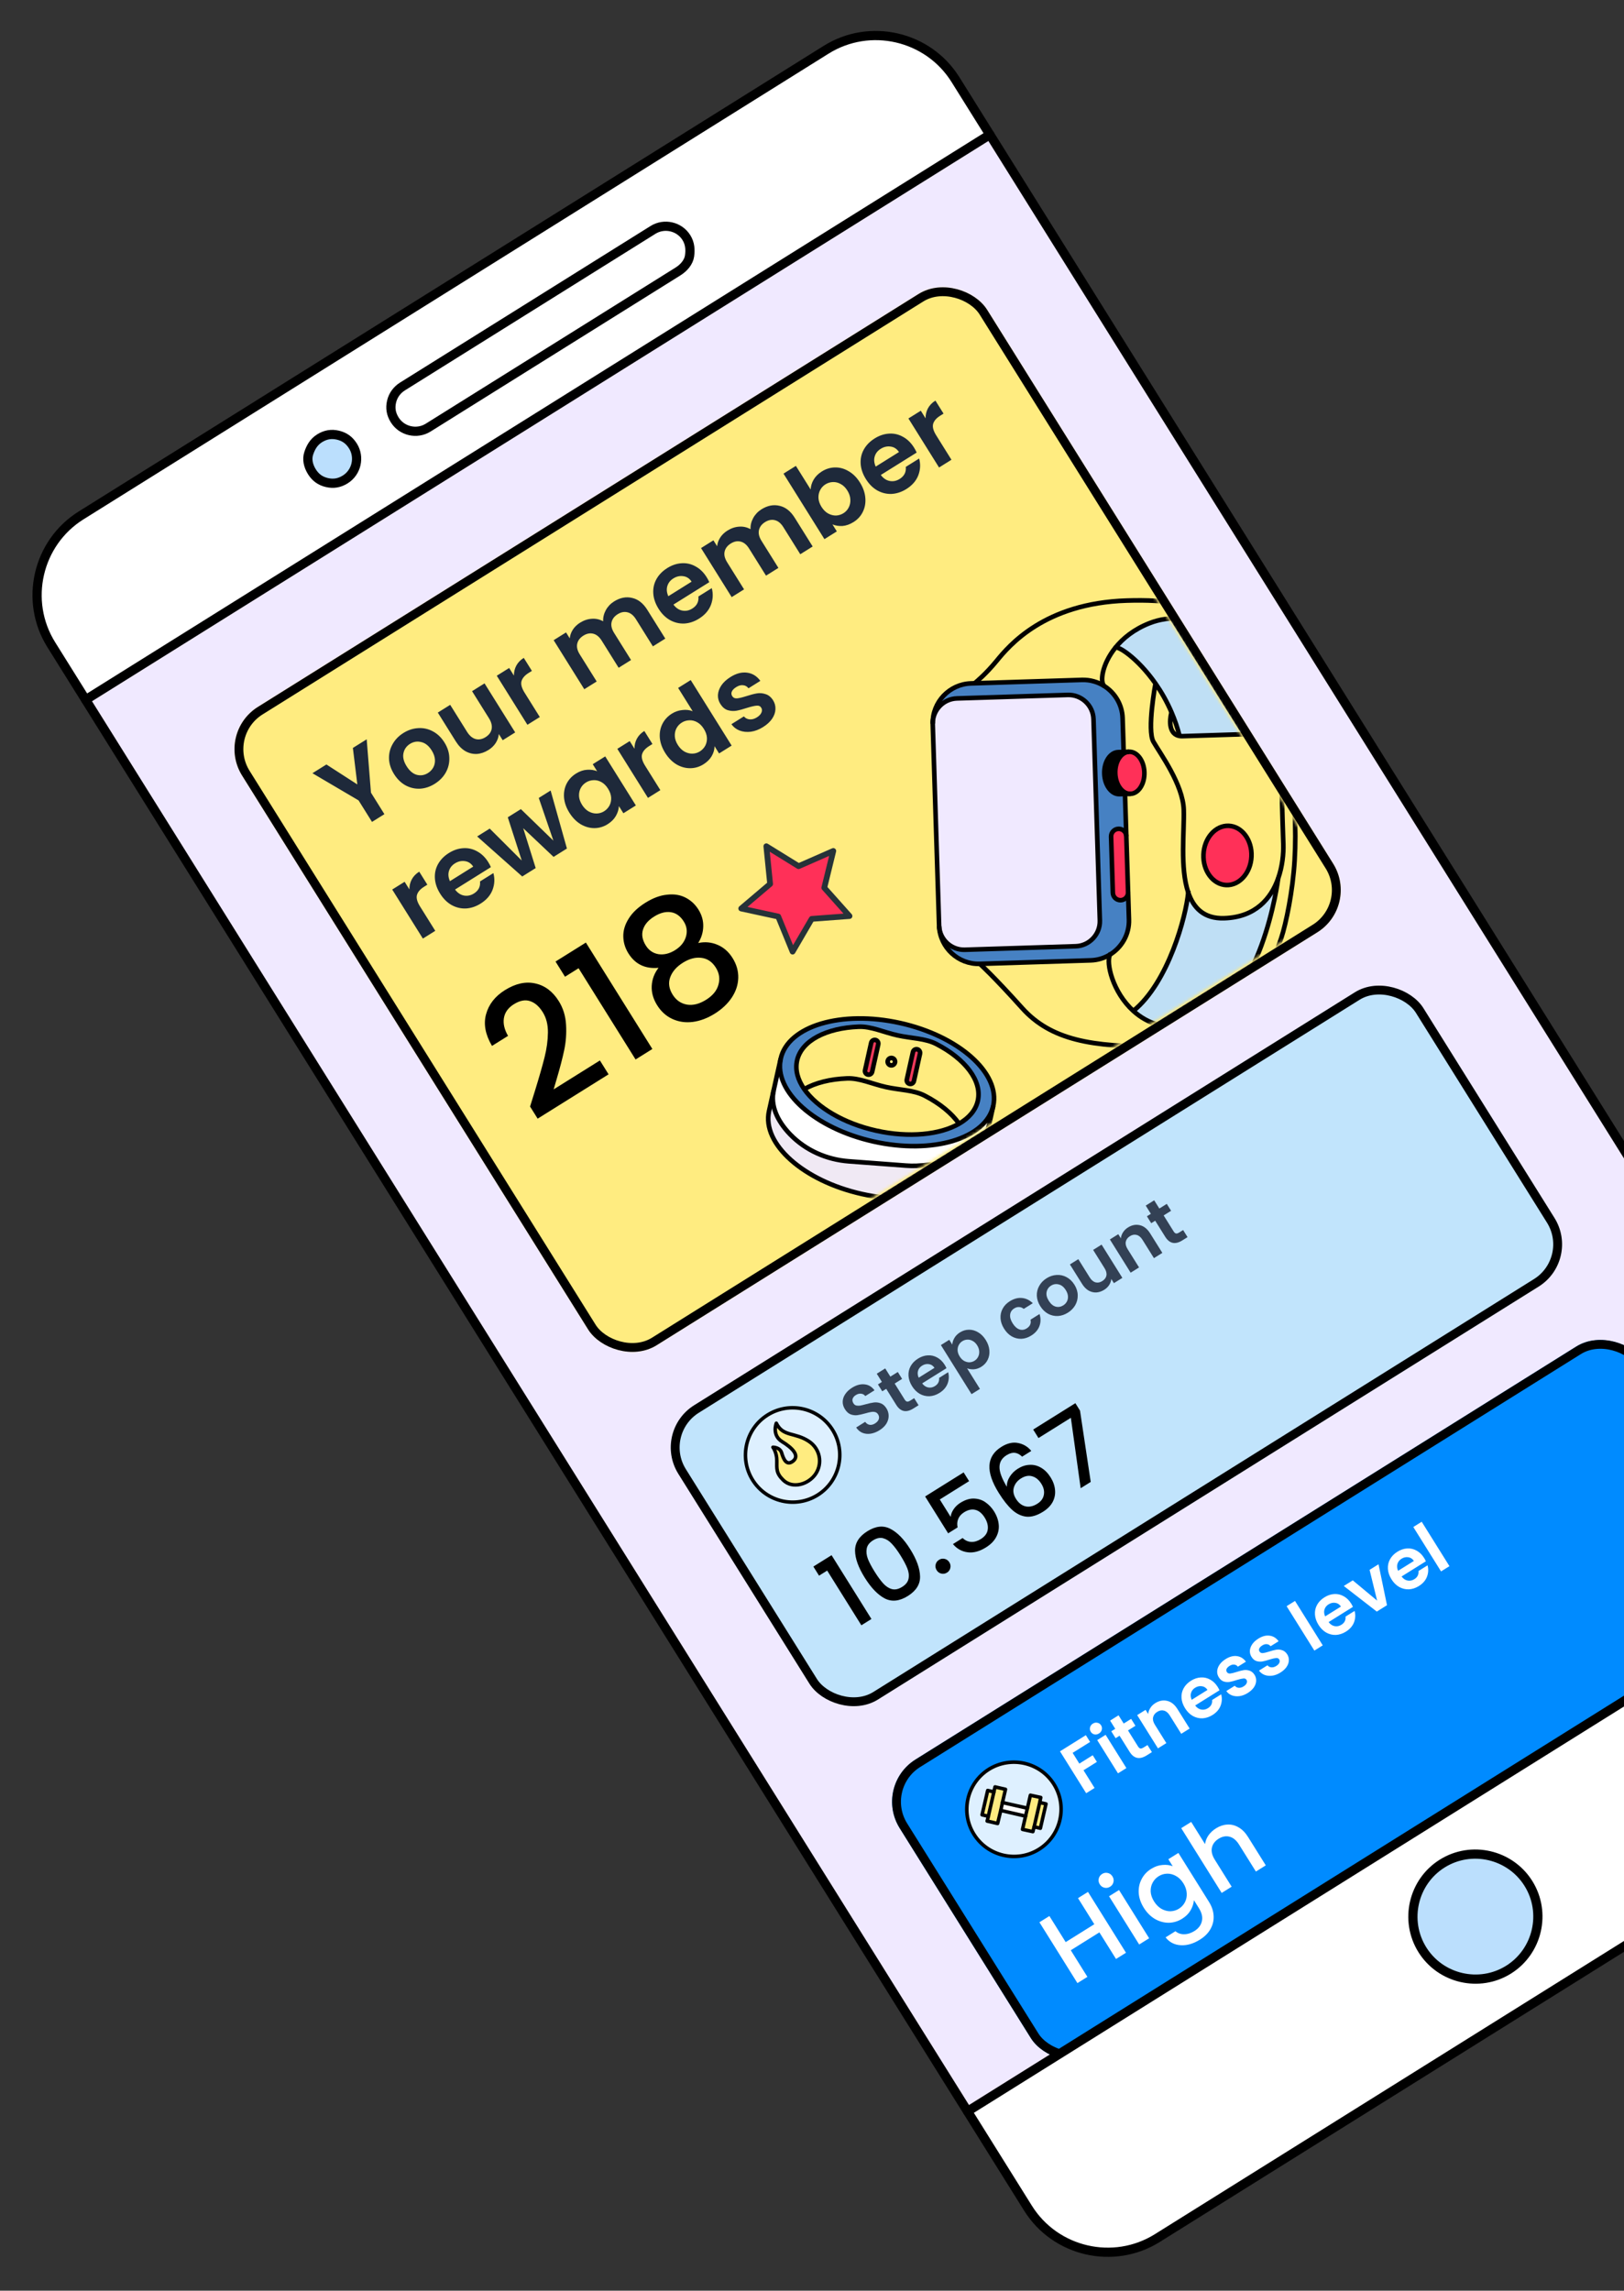 <svg width="529" height="746" viewBox="0 0 529 746" fill="none" xmlns="http://www.w3.org/2000/svg">
<rect x="0" y="0" width="529" height="746" fill="#333333" stroke="none"/>
<g clip-path="url(#clip0_601_2702)">
<rect width="347.304" height="541.819" transform="translate(27.925 227.932) rotate(-32)" fill="#F0E9FF"/>
<g clip-path="url(#clip1_601_2702)">
<rect x="70.26" y="238.809" width="286.189" height="245.121" rx="16.215" transform="rotate(-32 70.26 238.809)" fill="#FFEC80"/>
<path d="M119.445 240.768L120.838 258.139L125.216 265.146L121.179 267.668L116.801 260.662L101.77 251.812L106.326 248.966L116.398 255.461L114.947 243.579L119.445 240.768ZM141.604 255.266C140.066 256.227 138.472 256.756 136.822 256.852C135.159 256.928 133.582 256.564 132.09 255.759C130.617 254.942 129.37 253.717 128.349 252.083C127.328 250.449 126.783 248.785 126.713 247.091C126.663 245.385 127.052 243.805 127.881 242.352C128.698 240.879 129.876 239.662 131.414 238.701C132.951 237.74 134.561 237.216 136.243 237.127C137.913 237.019 139.494 237.367 140.986 238.173C142.497 238.966 143.763 240.179 144.784 241.813C145.805 243.447 146.331 245.123 146.362 246.841C146.413 248.547 146.02 250.142 145.183 251.627C144.354 253.08 143.161 254.293 141.604 255.266ZM139.406 251.749C140.137 251.292 140.711 250.693 141.129 249.95C141.554 249.177 141.737 248.314 141.677 247.363C141.617 246.411 141.269 245.426 140.632 244.407C139.683 242.889 138.553 241.978 137.241 241.675C135.936 241.341 134.707 241.534 133.554 242.255C132.401 242.976 131.688 243.996 131.417 245.315C131.152 246.603 131.494 248.006 132.443 249.524C133.392 251.043 134.5 251.981 135.766 252.339C137.039 252.666 138.253 252.469 139.406 251.749ZM157.834 222.553L167.816 238.526L163.751 241.067L162.489 239.049C162.403 240.065 162.063 241.039 161.469 241.971C160.883 242.872 160.099 243.629 159.119 244.242C157.87 245.022 156.602 245.454 155.317 245.535C154.019 245.597 152.774 245.293 151.579 244.623C150.393 243.921 149.355 242.859 148.466 241.437L142.61 232.066L146.647 229.543L152.142 238.338C152.935 239.606 153.865 240.388 154.932 240.684C155.986 240.96 157.062 240.756 158.157 240.072C159.272 239.375 159.937 238.492 160.15 237.423C160.352 236.335 160.057 235.156 159.264 233.887L153.769 225.093L157.834 222.553ZM167.404 220.021C167.394 218.851 167.652 217.767 168.179 216.77C168.724 215.761 169.535 214.921 170.612 214.248L173.26 218.486L172.193 219.153C170.925 219.946 170.15 220.844 169.869 221.849C169.607 222.841 169.938 224.077 170.863 225.557L175.836 233.515L171.799 236.038L161.817 220.064L165.854 217.541L167.404 220.021ZM200.039 195.86C201.999 194.635 203.954 194.255 205.902 194.722C207.858 195.157 209.509 196.451 210.854 198.604L216.71 207.974L212.673 210.497L207.16 201.674C206.379 200.424 205.467 199.671 204.424 199.414C203.37 199.137 202.294 199.342 201.199 200.026C200.103 200.711 199.439 201.594 199.205 202.675C198.98 203.725 199.257 204.875 200.038 206.124L205.551 214.947L201.514 217.47L196.001 208.646C195.22 207.397 194.308 206.644 193.266 206.386C192.211 206.11 191.136 206.314 190.04 206.999C188.925 207.696 188.251 208.584 188.018 209.666C187.792 210.716 188.069 211.865 188.85 213.115L194.363 221.938L190.327 224.46L180.345 208.486L184.382 205.964L185.589 207.896C185.688 206.899 186.021 205.956 186.588 205.067C187.174 204.166 187.957 203.409 188.938 202.796C190.187 202.016 191.47 201.588 192.787 201.514C194.092 201.42 195.319 201.695 196.47 202.339C196.413 201.093 196.7 199.884 197.332 198.714C197.983 197.532 198.885 196.581 200.039 195.86ZM230.182 187.969C230.543 188.546 230.829 189.089 231.04 189.598L219.362 196.895C220.179 197.988 221.147 198.64 222.267 198.849C223.387 199.058 224.466 198.838 225.504 198.189C227.003 197.253 227.667 195.942 227.497 194.258L231.851 191.537C232.35 193.363 232.259 195.184 231.576 197.001C230.882 198.798 229.583 200.291 227.68 201.48C226.142 202.441 224.548 202.97 222.897 203.065C221.254 203.13 219.696 202.754 218.223 201.937C216.77 201.108 215.532 199.876 214.511 198.243C213.478 196.589 212.908 194.928 212.8 193.258C212.692 191.588 213.033 190.038 213.824 188.609C214.615 187.179 215.798 185.972 217.374 184.987C218.893 184.038 220.452 183.518 222.052 183.427C223.672 183.324 225.187 183.674 226.597 184.476C228.014 185.248 229.21 186.412 230.182 187.969ZM225.281 189.428C224.613 188.402 223.722 187.81 222.607 187.651C221.48 187.473 220.388 187.715 219.331 188.375C218.331 189 217.678 189.836 217.37 190.883C217.07 191.9 217.179 192.994 217.698 194.167L225.281 189.428ZM248.048 165.86C250.008 164.635 251.963 164.256 253.912 164.722C255.867 165.157 257.518 166.451 258.863 168.604L264.719 177.975L260.682 180.497L255.169 171.674C254.388 170.425 253.476 169.672 252.433 169.414C251.379 169.138 250.304 169.342 249.208 170.027C248.112 170.711 247.448 171.594 247.215 172.675C246.989 173.725 247.266 174.875 248.047 176.125L253.56 184.948L249.523 187.47L244.01 178.647C243.229 177.398 242.318 176.644 241.275 176.387C240.22 176.111 239.145 176.315 238.049 176.999C236.934 177.696 236.26 178.585 236.027 179.666C235.801 180.716 236.079 181.866 236.859 183.115L242.373 191.938L238.336 194.461L228.354 178.487L232.391 175.965L233.598 177.896C233.697 176.899 234.03 175.956 234.597 175.067C235.183 174.166 235.966 173.41 236.947 172.797C238.196 172.016 239.479 171.589 240.796 171.514C242.101 171.421 243.328 171.696 244.479 172.34C244.422 171.093 244.709 169.885 245.341 168.715C245.992 167.532 246.894 166.581 248.048 165.86ZM264.064 159.421C264.102 158.327 264.423 157.258 265.026 156.213C265.649 155.156 266.546 154.261 267.719 153.528C269.084 152.676 270.524 152.243 272.04 152.231C273.575 152.208 275.051 152.622 276.466 153.475C277.888 154.297 279.11 155.525 280.131 157.159C281.152 158.793 281.732 160.448 281.871 162.125C282.017 163.771 281.749 165.288 281.067 166.677C280.404 168.054 279.389 169.169 278.025 170.021C276.833 170.766 275.641 171.19 274.449 171.293C273.265 171.365 272.169 171.194 271.163 170.781L272.586 173.059L268.549 175.581L255.217 154.244L259.253 151.722L264.064 159.421ZM276.007 159.735C275.407 158.774 274.689 158.074 273.852 157.634C273.024 157.163 272.168 156.949 271.286 156.992C270.424 157.023 269.618 157.273 268.868 157.742C268.138 158.198 267.566 158.823 267.152 159.616C266.746 160.377 266.564 161.24 266.604 162.203C266.664 163.155 266.995 164.111 267.595 165.072C268.196 166.033 268.911 166.749 269.739 167.22C270.587 167.679 271.449 167.903 272.323 167.891C273.205 167.848 274.011 167.598 274.742 167.141C275.491 166.673 276.063 166.048 276.457 165.268C276.871 164.475 277.047 163.603 276.987 162.651C276.947 161.688 276.62 160.716 276.007 159.735ZM297.733 145.759C298.094 146.335 298.379 146.878 298.591 147.388L286.913 154.685C287.73 155.778 288.698 156.429 289.818 156.638C290.937 156.848 292.016 156.628 293.054 155.979C294.554 155.042 295.218 153.732 295.048 152.047L299.401 149.327C299.901 151.153 299.81 152.974 299.127 154.79C298.433 156.588 297.134 158.081 295.231 159.27C293.693 160.231 292.099 160.759 290.448 160.855C288.805 160.92 287.247 160.544 285.774 159.727C284.32 158.898 283.083 157.666 282.062 156.032C281.029 154.379 280.459 152.718 280.351 151.048C280.243 149.378 280.584 147.828 281.375 146.399C282.165 144.969 283.349 143.762 284.925 142.777C286.443 141.828 288.003 141.308 289.603 141.217C291.222 141.114 292.737 141.463 294.148 142.266C295.565 143.037 296.76 144.202 297.733 145.759ZM292.832 147.218C292.164 146.192 291.272 145.599 290.158 145.441C289.031 145.263 287.939 145.504 286.882 146.165C285.882 146.789 285.228 147.626 284.921 148.673C284.62 149.689 284.729 150.784 285.248 151.956L292.832 147.218ZM301.491 136.234C301.482 135.064 301.74 133.98 302.266 132.983C302.812 131.974 303.623 131.133 304.699 130.461L307.348 134.699L306.281 135.366C305.012 136.159 304.237 137.057 303.956 138.061C303.694 139.054 304.026 140.29 304.951 141.77L309.923 149.728L305.887 152.25L295.905 136.277L299.942 133.754L301.491 136.234ZM133.35 289.647C133.34 288.477 133.598 287.393 134.125 286.396C134.67 285.387 135.481 284.546 136.558 283.873L139.206 288.112L138.139 288.779C136.871 289.571 136.096 290.47 135.815 291.474C135.553 292.467 135.884 293.703 136.809 295.183L141.782 303.141L137.745 305.663L127.763 289.69L131.8 287.167L133.35 289.647ZM159.045 280.767C159.405 281.344 159.691 281.887 159.902 282.396L148.225 289.693C149.041 290.787 150.01 291.438 151.129 291.647C152.249 291.856 153.328 291.636 154.366 290.988C155.865 290.051 156.529 288.74 156.359 287.056L160.713 284.335C161.212 286.161 161.121 287.983 160.438 289.799C159.744 291.596 158.445 293.089 156.542 294.278C155.004 295.239 153.41 295.768 151.76 295.864C150.116 295.928 148.558 295.552 147.085 294.735C145.632 293.906 144.394 292.675 143.373 291.041C142.34 289.388 141.77 287.726 141.662 286.056C141.554 284.386 141.895 282.837 142.686 281.407C143.477 279.978 144.66 278.77 146.236 277.786C147.755 276.837 149.314 276.317 150.914 276.225C152.534 276.122 154.049 276.472 155.459 277.275C156.876 278.046 158.072 279.21 159.045 280.767ZM154.143 282.226C153.475 281.2 152.584 280.608 151.469 280.449C150.342 280.271 149.25 280.513 148.193 281.173C147.193 281.798 146.54 282.634 146.232 283.682C145.932 284.698 146.041 285.792 146.56 286.965L154.143 282.226ZM179.361 257.448L184.671 276.341L180.317 279.061L170.432 269.722L174.493 282.701L170.11 285.439L155.429 272.402L159.523 269.844L169.952 280.246L165.405 266.168L169.673 263.502L180.257 273.767L175.497 259.862L179.361 257.448ZM185.462 264.661C184.453 263.046 183.875 261.416 183.729 259.77C183.601 258.112 183.875 256.605 184.551 255.247C185.245 253.878 186.275 252.767 187.64 251.914C188.831 251.169 190.02 250.761 191.204 250.689C192.408 250.605 193.507 250.76 194.502 251.154L193.078 248.876L197.144 246.336L207.125 262.31L203.06 264.85L201.6 262.515C201.55 263.588 201.219 264.664 200.609 265.74C200.006 266.785 199.108 267.68 197.917 268.425C196.571 269.266 195.125 269.688 193.577 269.693C192.049 269.686 190.568 269.261 189.134 268.42C187.707 267.548 186.483 266.295 185.462 264.661ZM198.069 256.863C197.456 255.883 196.742 255.167 195.925 254.715C195.096 254.244 194.241 254.03 193.359 254.073C192.465 254.097 191.643 254.343 190.894 254.812C190.144 255.28 189.566 255.895 189.16 256.657C188.754 257.418 188.571 258.281 188.612 259.244C188.66 260.177 188.984 261.123 189.585 262.085C190.185 263.046 190.906 263.771 191.747 264.262C192.595 264.721 193.456 264.944 194.331 264.932C195.225 264.908 196.037 264.668 196.767 264.212C197.517 263.743 198.105 263.122 198.53 262.348C198.943 261.556 199.126 260.693 199.078 259.761C199.018 258.809 198.682 257.843 198.069 256.863ZM206.673 243.829C206.663 242.659 206.921 241.576 207.448 240.579C207.993 239.57 208.804 238.729 209.881 238.056L212.529 242.295L211.462 242.961C210.194 243.754 209.419 244.653 209.138 245.657C208.876 246.649 209.207 247.885 210.132 249.366L215.105 257.324L211.068 259.846L201.086 243.872L205.123 241.35L206.673 243.829ZM216.66 245.166C215.652 243.551 215.074 241.921 214.927 240.275C214.8 238.617 215.084 237.103 215.778 235.734C216.473 234.365 217.503 233.253 218.867 232.401C219.905 231.752 221.039 231.364 222.27 231.237C223.488 231.09 224.61 231.218 225.636 231.619L220.897 224.036L224.992 221.477L238.324 242.814L234.23 245.373L232.753 243.008C232.745 244.109 232.44 245.182 231.837 246.227C231.234 247.272 230.336 248.167 229.144 248.911C227.799 249.752 226.352 250.175 224.805 250.18C223.258 250.184 221.767 249.766 220.333 248.925C218.905 248.053 217.681 246.8 216.66 245.166ZM229.268 237.368C228.655 236.388 227.941 235.671 227.124 235.22C226.295 234.749 225.44 234.535 224.558 234.578C223.664 234.602 222.842 234.848 222.093 235.317C221.343 235.785 220.765 236.4 220.359 237.162C219.953 237.923 219.77 238.786 219.811 239.749C219.859 240.681 220.183 241.628 220.784 242.589C221.384 243.55 222.105 244.276 222.946 244.766C223.794 245.225 224.655 245.449 225.53 245.437C226.424 245.413 227.236 245.173 227.966 244.716C228.716 244.248 229.303 243.627 229.729 242.853C230.142 242.06 230.325 241.198 230.277 240.266C230.217 239.314 229.881 238.348 229.268 237.368ZM248.542 236.791C247.235 237.607 245.918 238.109 244.592 238.297C243.253 238.465 242.024 238.337 240.905 237.914C239.804 237.479 238.919 236.79 238.249 235.845L242.314 233.305C242.776 233.872 243.392 234.195 244.163 234.275C244.954 234.342 245.743 234.129 246.531 233.637C247.3 233.156 247.8 232.63 248.03 232.059C248.28 231.475 248.255 230.943 247.955 230.462C247.631 229.943 247.121 229.727 246.427 229.813C245.74 229.868 244.723 230.102 243.378 230.516C242.006 230.972 240.839 231.287 239.878 231.46C238.936 231.62 237.989 231.558 237.035 231.272C236.1 230.974 235.296 230.287 234.624 229.21C234.071 228.326 233.817 227.362 233.86 226.32C233.923 225.265 234.293 224.232 234.97 223.22C235.667 222.197 236.66 221.283 237.948 220.478C239.851 219.289 241.669 218.82 243.404 219.073C245.127 219.306 246.55 220.194 247.675 221.737L243.811 224.151C243.357 223.553 242.775 223.221 242.067 223.156C241.365 223.06 240.62 223.258 239.832 223.751C239.102 224.207 238.619 224.696 238.383 225.217C238.167 225.727 238.209 226.222 238.509 226.702C238.845 227.24 239.373 227.485 240.091 227.437C240.798 227.37 241.808 227.126 243.122 226.706C244.456 226.274 245.593 225.977 246.535 225.816C247.477 225.655 248.421 225.734 249.368 226.051C250.322 226.337 251.139 227.002 251.819 228.048C252.395 228.97 252.652 229.959 252.59 231.014C252.546 232.057 252.176 233.09 251.479 234.113C250.79 235.105 249.81 235.998 248.542 236.791Z" fill="#1E293A"/>
<path d="M174.246 355.278C175.645 350.746 176.691 347.096 177.385 344.327C178.09 341.507 178.455 338.811 178.479 336.24C178.503 333.669 177.941 331.465 176.792 329.627C175.604 327.725 174.213 326.523 172.621 326.02C171.06 325.497 169.313 325.839 167.38 327.047C165.51 328.216 164.429 329.729 164.135 331.586C163.854 333.393 164.305 335.314 165.49 337.35L160.26 340.618C158.098 336.946 157.452 333.515 158.324 330.326C159.208 327.086 161.25 324.466 164.451 322.466C167.906 320.307 171.194 319.574 174.315 320.268C177.468 320.942 180.035 322.863 182.015 326.032C183.441 328.314 184.231 330.883 184.385 333.739C184.552 336.544 184.351 339.291 183.785 341.981C183.23 344.619 182.399 347.804 181.294 351.535L180.343 354.774L195.413 345.357L198.235 349.873L175.131 364.31L172.665 360.364L174.246 355.278ZM184.045 318.088L180.956 313.144L190.844 306.965L212.499 341.621L207.032 345.037L188.466 315.325L184.045 318.088ZM214.505 315.183C210.18 315.594 206.908 314.025 204.69 310.476C203.62 308.764 203.068 306.928 203.032 304.967C202.997 303.007 203.577 301.079 204.774 299.186C205.951 297.261 207.775 295.526 210.247 293.981C212.687 292.456 215.031 291.587 217.277 291.373C219.535 291.108 221.537 291.421 223.284 292.313C225.031 293.204 226.439 294.506 227.508 296.217C228.617 297.992 229.138 299.848 229.07 301.785C229.015 303.67 228.47 305.443 227.436 307.103C229.658 306.64 231.768 306.842 233.764 307.71C235.741 308.546 237.363 309.978 238.63 312.006C239.917 314.066 240.533 316.215 240.477 318.453C240.422 320.691 239.726 322.822 238.391 324.847C237.056 326.871 235.2 328.625 232.823 330.111C230.446 331.596 228.055 332.495 225.651 332.808C223.278 333.101 221.074 332.781 219.038 331.85C217.002 330.919 215.34 329.424 214.053 327.364C212.765 325.304 212.179 323.202 212.294 321.059C212.41 318.916 213.147 316.957 214.505 315.183ZM222.742 300.121C221.633 298.346 220.227 297.33 218.524 297.072C216.821 296.814 215.002 297.289 213.069 298.498C211.167 299.686 209.959 301.102 209.444 302.746C208.929 304.39 209.236 306.115 210.365 307.921C211.355 309.506 212.737 310.449 214.512 310.75C216.298 311 218.095 310.56 219.901 309.431C221.708 308.303 222.88 306.865 223.419 305.118C223.958 303.371 223.733 301.705 222.742 300.121ZM222.456 313.52C220.364 314.827 218.98 316.419 218.302 318.297C217.636 320.123 217.908 322.002 219.116 323.936C220.244 325.742 221.799 326.82 223.78 327.169C225.741 327.486 227.814 326.961 230.001 325.595C232.156 324.248 233.495 322.618 234.018 320.705C234.573 318.772 234.296 316.918 233.187 315.143C231.999 313.241 230.428 312.174 228.475 311.94C226.554 311.686 224.548 312.213 222.456 313.52Z" fill="black"/>
<path d="M249.625 275.597L260.125 282.089L271.435 277.128L268.5 289.117L276.717 298.33L264.403 299.247L258.181 309.912L253.503 298.489L241.441 295.871L250.857 287.88L249.625 275.597Z" fill="#FF3058" stroke="#263238" stroke-width="1.869" stroke-linecap="round" stroke-linejoin="round"/>
</g>
<rect x="72.245" y="239.267" width="283.307" height="242.24" rx="14.774" transform="rotate(-32 72.245 239.267)" stroke="black" stroke-width="2.881"/>
<g clip-path="url(#clip2_601_2702)">
<rect x="212.368" y="466.229" width="286.189" height="113.001" rx="16.215" transform="rotate(-32 212.368 466.229)" fill="#C1E4FC"/>
<path d="M250.043 460.807C257.221 456.321 266.733 458.519 271.22 465.701C275.707 472.882 273.513 482.395 266.335 486.88C259.157 491.365 249.645 489.167 245.158 481.986C240.726 474.77 242.865 465.292 250.043 460.807ZM265.672 479.921C267.998 476.394 267.031 471.775 263.559 469.413C258.899 466.256 255.055 467.967 252.838 463.438C252.838 463.438 251.279 467.331 254.758 469.458C258.237 471.586 260.46 474.037 258.313 475.763C256.112 477.522 255.138 474.981 254.579 473.103C254.02 471.226 251.742 471.266 251.742 471.266C251.742 471.266 253.012 472.93 253.005 475.623C252.999 478.315 252.723 479.717 255.201 482.085C258.225 484.958 263.401 483.413 265.672 479.921Z" fill="#DEF0FF"/>
<path d="M253.005 475.623C253.012 472.931 251.742 471.266 251.742 471.266C251.742 471.266 253.985 471.17 254.579 473.104C255.173 475.037 256.201 477.543 258.313 475.763C260.515 474.003 258.237 471.586 254.758 469.459C251.279 467.331 252.838 463.438 252.838 463.438C255.055 467.967 258.844 466.291 263.558 469.413C267.031 471.775 268.032 476.449 265.672 479.921C263.346 483.448 258.169 484.993 255.166 482.03C252.723 479.717 253.054 478.281 253.005 475.623Z" fill="#FFEC80"/>
<path d="M271.22 465.701C275.707 472.882 273.513 482.395 266.335 486.88C259.157 491.365 249.645 489.167 245.158 481.986C240.671 474.805 242.865 465.292 250.043 460.807C257.276 456.287 266.733 458.519 271.22 465.701Z" stroke="black" stroke-width="1.144" stroke-linecap="round" stroke-linejoin="round"/>
<path d="M255.202 482.086C258.225 484.959 263.402 483.414 265.707 479.977C268.033 476.449 267.066 471.831 263.594 469.468C258.934 466.312 255.09 468.023 252.874 463.494C252.874 463.494 251.314 467.387 254.793 469.514C258.272 471.642 260.495 474.093 258.348 475.818C256.147 477.578 255.173 475.037 254.614 473.159C254.055 471.281 251.777 471.322 251.777 471.322C251.777 471.322 253.047 472.986 253.04 475.679C253.055 478.281 252.723 479.717 255.202 482.086Z" stroke="black" stroke-width="1.144" stroke-linecap="round" stroke-linejoin="round"/>
<path d="M286.491 465.782C285.539 466.376 284.578 466.751 283.605 466.906C282.646 467.052 281.753 466.957 280.927 466.622C280.102 466.286 279.422 465.706 278.888 464.88L281.82 463.048C282.209 463.584 282.681 463.904 283.236 464.01C283.805 464.108 284.402 463.962 285.027 463.571C285.666 463.172 286.074 462.708 286.252 462.181C286.421 461.64 286.351 461.122 286.042 460.627C285.789 460.223 285.458 459.968 285.047 459.862C284.637 459.756 284.198 459.75 283.73 459.842C283.268 459.914 282.654 460.062 281.888 460.287C280.839 460.58 279.957 460.778 279.242 460.88C278.532 460.962 277.816 460.874 277.095 460.619C276.378 460.342 275.751 459.773 275.214 458.913C274.709 458.105 274.471 457.275 274.5 456.424C274.53 455.572 274.812 454.761 275.346 453.993C275.872 453.211 276.604 452.527 277.543 451.941C278.95 451.061 280.306 450.694 281.611 450.839C282.92 450.963 284.003 451.609 284.86 452.777L281.85 454.658C281.53 454.205 281.088 453.947 280.523 453.883C279.963 453.798 279.376 453.947 278.764 454.33C278.23 454.664 277.885 455.07 277.73 455.547C277.589 456.016 277.681 456.511 278.006 457.032C278.234 457.397 278.543 457.63 278.932 457.731C279.326 457.811 279.748 457.819 280.198 457.756C280.652 457.671 281.266 457.523 282.04 457.311C283.089 457.018 283.975 456.827 284.698 456.737C285.421 456.648 286.148 456.737 286.877 457.006C287.607 457.275 288.237 457.833 288.766 458.68C289.222 459.41 289.456 460.205 289.469 461.067C289.482 461.929 289.242 462.776 288.748 463.61C288.247 464.431 287.494 465.155 286.491 465.782ZM291.43 450.574L294.703 455.812C294.931 456.177 295.183 456.392 295.458 456.455C295.738 456.497 296.087 456.388 296.504 456.128L297.774 455.334L299.215 457.64L297.495 458.715C295.189 460.156 293.335 459.756 291.935 457.515L288.674 452.296L287.384 453.102L285.979 450.854L287.269 450.048L285.596 447.371L288.352 445.648L290.025 448.326L292.449 446.812L293.853 449.06L291.43 450.574ZM307.72 444.471C307.964 444.862 308.158 445.23 308.302 445.576L300.385 450.522C300.939 451.264 301.595 451.705 302.354 451.847C303.113 451.989 303.845 451.84 304.548 451.4C305.565 450.765 306.015 449.876 305.9 448.735L308.851 446.89C309.19 448.128 309.128 449.363 308.665 450.594C308.194 451.812 307.314 452.825 306.024 453.631C304.981 454.282 303.901 454.64 302.782 454.705C301.668 454.749 300.611 454.494 299.613 453.94C298.628 453.378 297.789 452.543 297.097 451.436C296.396 450.315 296.01 449.189 295.936 448.057C295.863 446.925 296.095 445.874 296.631 444.905C297.167 443.936 297.969 443.118 299.037 442.45C300.067 441.807 301.124 441.454 302.209 441.392C303.307 441.323 304.333 441.56 305.289 442.104C306.25 442.627 307.061 443.416 307.72 444.471ZM304.397 445.461C303.945 444.765 303.34 444.363 302.585 444.256C301.821 444.135 301.081 444.299 300.364 444.747C299.686 445.17 299.243 445.737 299.035 446.447C298.831 447.136 298.905 447.878 299.257 448.673L304.397 445.461ZM310.195 437.897C310.237 437.182 310.463 436.47 310.871 435.762C311.285 435.032 311.89 434.419 312.684 433.922C313.61 433.344 314.586 433.051 315.614 433.043C316.655 433.027 317.655 433.308 318.614 433.886C319.578 434.443 320.406 435.276 321.098 436.383C321.791 437.491 322.184 438.613 322.278 439.75C322.377 440.866 322.196 441.895 321.733 442.836C321.283 443.769 320.596 444.525 319.671 445.103C318.876 445.6 318.071 445.877 317.254 445.933C316.452 445.982 315.706 445.877 315.019 445.618L319.208 452.323L316.472 454.032L306.481 438.043L309.217 436.334L310.195 437.897ZM318.303 438.13C317.896 437.479 317.409 437.004 316.842 436.706C316.281 436.386 315.701 436.241 315.103 436.271C314.518 436.292 313.972 436.461 313.464 436.779C312.968 437.088 312.581 437.511 312.301 438.049C312.025 438.565 311.901 439.15 311.929 439.803C311.97 440.448 312.194 441.096 312.601 441.748C313.008 442.399 313.492 442.885 314.054 443.204C314.629 443.515 315.213 443.667 315.806 443.659C316.404 443.629 316.95 443.46 317.445 443.151C317.954 442.833 318.341 442.41 318.608 441.88C318.889 441.343 319.008 440.752 318.968 440.107C318.94 439.454 318.719 438.795 318.303 438.13ZM327.065 432.709C326.365 431.589 325.982 430.469 325.917 429.35C325.844 428.218 326.069 427.171 326.592 426.21C327.107 425.237 327.885 424.424 328.928 423.772C330.27 422.934 331.589 422.58 332.886 422.712C334.187 422.823 335.366 423.391 336.423 424.416L333.472 426.26C333.022 425.889 332.527 425.691 331.987 425.666C331.451 425.621 330.909 425.769 330.362 426.111C329.58 426.599 329.14 427.273 329.042 428.131C328.936 428.976 329.209 429.92 329.86 430.963C330.504 431.992 331.233 432.651 332.047 432.939C332.853 433.215 333.647 433.108 334.429 432.62C335.537 431.928 335.95 430.98 335.67 429.778L338.622 427.934C339.055 429.294 339.044 430.596 338.59 431.841C338.135 433.085 337.243 434.122 335.914 434.953C334.872 435.604 333.804 435.955 332.711 436.003C331.61 436.039 330.571 435.782 329.594 435.233C328.608 434.671 327.766 433.83 327.065 432.709ZM347.829 427.508C346.787 428.159 345.706 428.517 344.587 428.583C343.46 428.635 342.39 428.388 341.379 427.842C340.381 427.288 339.535 426.457 338.843 425.35C338.151 424.242 337.782 423.114 337.734 421.966C337.7 420.809 337.964 419.738 338.526 418.753C339.08 417.755 339.878 416.93 340.921 416.278C341.963 415.627 343.055 415.271 344.195 415.211C345.327 415.138 346.398 415.374 347.41 415.92C348.434 416.457 349.293 417.28 349.985 418.388C350.677 419.495 351.033 420.631 351.055 421.796C351.089 422.952 350.822 424.034 350.255 425.04C349.693 426.026 348.885 426.848 347.829 427.508ZM346.339 425.123C346.834 424.814 347.223 424.407 347.507 423.904C347.795 423.38 347.919 422.795 347.878 422.15C347.838 421.505 347.602 420.837 347.17 420.147C346.527 419.117 345.761 418.5 344.871 418.294C343.987 418.068 343.154 418.199 342.372 418.687C341.59 419.176 341.107 419.867 340.923 420.762C340.744 421.635 340.976 422.586 341.619 423.615C342.262 424.645 343.013 425.281 343.871 425.524C344.735 425.745 345.557 425.612 346.339 425.123ZM358.832 405.331L365.598 416.16L362.842 417.882L361.987 416.514C361.928 417.203 361.698 417.863 361.296 418.495C360.898 419.106 360.367 419.619 359.702 420.034C358.855 420.563 357.996 420.856 357.125 420.911C356.245 420.953 355.401 420.747 354.591 420.293C353.787 419.817 353.083 419.097 352.481 418.133L348.511 411.78L351.248 410.07L354.973 416.032C355.51 416.892 356.141 417.422 356.864 417.622C357.579 417.81 358.308 417.671 359.05 417.207C359.806 416.735 360.257 416.137 360.402 415.412C360.539 414.674 360.338 413.875 359.801 413.015L356.076 407.053L358.832 405.331ZM367.435 399.738C368.725 398.932 370.024 398.691 371.332 399.015C372.631 399.326 373.737 400.212 374.649 401.671L378.619 408.024L375.882 409.734L372.145 403.752C371.607 402.892 370.981 402.369 370.266 402.181C369.543 401.981 368.81 402.113 368.067 402.577C367.311 403.049 366.859 403.658 366.709 404.404C366.564 405.129 366.76 405.921 367.297 406.782L371.035 412.763L368.298 414.473L361.532 403.644L364.268 401.934L365.111 403.283C365.183 402.586 365.417 401.932 365.815 401.321C366.217 400.689 366.757 400.161 367.435 399.738ZM379.045 395.826L382.318 401.064C382.546 401.429 382.798 401.643 383.073 401.707C383.353 401.749 383.702 401.64 384.119 401.38L385.39 400.586L386.831 402.892L385.111 403.967C382.804 405.408 380.951 405.008 379.55 402.767L376.289 397.548L374.999 398.354L373.594 396.106L374.884 395.3L373.211 392.622L375.967 390.9L377.64 393.578L380.064 392.063L381.469 394.311L379.045 395.826Z" fill="#334155"/>
<path d="M266.796 513.143L264.944 510.178L270.873 506.473L283.858 527.254L280.58 529.302L269.447 511.486L266.796 513.143ZM281.679 513.791C279.625 510.504 278.573 507.594 278.523 505.062C278.481 502.499 279.818 500.368 282.536 498.67C285.253 496.972 287.745 496.71 290.011 497.884C292.284 499.026 294.447 501.242 296.502 504.529C298.58 507.855 299.646 510.809 299.7 513.39C299.762 515.942 298.434 518.066 295.717 519.764C292.999 521.462 290.498 521.73 288.213 520.569C285.935 519.376 283.757 517.117 281.679 513.791ZM293.309 506.524C292.347 504.985 291.429 503.748 290.555 502.815C289.7 501.869 288.761 501.254 287.737 500.969C286.702 500.665 285.585 500.887 284.388 501.635C283.191 502.383 282.502 503.289 282.321 504.353C282.129 505.398 282.261 506.518 282.716 507.713C283.191 508.896 283.91 510.257 284.872 511.796C285.869 513.393 286.801 514.673 287.668 515.638C288.535 516.602 289.48 517.227 290.504 517.512C291.547 517.785 292.667 517.548 293.864 516.8C295.061 516.052 295.756 515.155 295.949 514.11C296.16 513.053 296.022 511.923 295.536 510.721C295.049 509.52 294.307 508.12 293.309 506.524ZM308.484 512.143C307.895 512.511 307.276 512.62 306.628 512.47C305.98 512.321 305.471 511.951 305.103 511.362C304.735 510.773 304.626 510.154 304.776 509.506C304.925 508.857 305.295 508.349 305.884 507.981C306.454 507.625 307.063 507.521 307.712 507.671C308.36 507.821 308.868 508.19 309.236 508.779C309.605 509.368 309.714 509.987 309.564 510.636C309.414 511.284 309.054 511.786 308.484 512.143ZM315.674 482.363L306.124 488.33L309.669 494.003C309.736 493.221 310.046 492.406 310.599 491.558C311.172 490.699 311.904 489.99 312.798 489.432C314.394 488.434 315.9 487.969 317.316 488.035C318.75 488.09 320.003 488.509 321.074 489.293C322.165 490.065 323.072 491.031 323.796 492.19C324.675 493.597 325.183 495.023 325.321 496.47C325.466 497.885 325.192 499.245 324.501 500.549C323.829 501.841 322.713 502.974 321.155 503.948C319.084 505.242 317.1 505.768 315.205 505.526C313.309 505.283 311.71 504.393 310.406 502.857L313.57 500.879C314.337 501.642 315.248 502.064 316.302 502.144C317.345 502.206 318.408 501.899 319.491 501.222C320.841 500.379 321.592 499.341 321.747 498.108C321.92 496.864 321.586 495.567 320.743 494.217C319.888 492.849 318.892 492.018 317.757 491.723C316.61 491.409 315.371 491.668 314.041 492.499C313.11 493.081 312.469 493.812 312.12 494.69C311.778 495.538 311.714 496.45 311.928 497.427L308.849 499.35L301.35 487.35L313.892 479.512L315.674 482.363ZM332.939 474.388C332.184 473.645 331.394 473.227 330.57 473.134C329.746 473.041 328.84 473.304 327.851 473.921C326.35 474.859 325.591 476.139 325.574 477.762C325.546 479.365 326.344 481.509 327.968 484.193C327.94 483.048 328.258 481.951 328.923 480.901C329.588 479.851 330.472 478.982 331.574 478.293C332.829 477.509 334.103 477.096 335.397 477.054C336.699 476.98 337.937 477.29 339.11 477.984C340.302 478.666 341.344 479.719 342.234 481.144C343.066 482.475 343.542 483.829 343.663 485.206C343.803 486.572 343.55 487.88 342.903 489.129C342.245 490.359 341.194 491.426 339.75 492.328C337.793 493.551 335.986 494.086 334.331 493.931C332.682 493.746 331.137 493.007 329.695 491.715C328.273 490.41 326.825 488.58 325.353 486.224C321.007 479.268 321.285 474.259 326.188 471.195C328.088 470.008 329.901 469.589 331.625 469.938C333.368 470.275 334.804 471.135 335.932 472.518L332.939 474.388ZM332.572 481.475C331.412 482.199 330.644 483.168 330.266 484.382C329.895 485.565 330.12 486.812 330.939 488.123C331.759 489.434 332.782 490.248 334.01 490.564C335.245 490.849 336.538 490.57 337.887 489.727C339.084 488.979 339.793 488.021 340.014 486.852C340.254 485.672 339.988 484.464 339.216 483.229C338.409 481.936 337.426 481.124 336.266 480.791C335.114 480.428 333.883 480.656 332.572 481.475ZM351.8 459.392L355.293 482.616L352.015 484.664L348.821 461.729L338.274 468.32L336.546 465.555L350.286 456.97L351.8 459.392Z" fill="black"/>
</g>
<rect x="214.353" y="466.688" width="283.307" height="110.12" rx="14.774" transform="rotate(-32 214.353 466.688)" stroke="black" stroke-width="2.881"/>
<g clip-path="url(#clip3_601_2702)">
<rect x="284.464" y="581.606" width="286.189" height="113.066" rx="16.215" transform="rotate(-32 284.464 581.606)" fill="#008BFF"/>
<path fill-rule="evenodd" clip-rule="evenodd" d="M322.174 576.238C329.352 571.753 338.863 573.951 343.351 581.132C347.838 588.313 345.644 597.826 338.466 602.312C331.288 606.797 321.776 604.599 317.289 597.418C312.801 590.236 314.995 580.724 322.174 576.238ZM340.763 587.435L338.921 595.422L336.857 594.945L336.484 596.56L333.075 595.772L334.068 591.464L325.992 589.598L324.998 593.906L321.589 593.118L321.961 591.502L319.897 591.025L321.739 583.038L323.803 583.515L324.176 581.9L327.586 582.688L326.592 586.996L334.668 588.862L335.662 584.554L339.072 585.342L338.699 586.958L340.763 587.435Z" fill="#DEF0FF"/>
<path d="M338.691 587.001L336.861 594.934L338.892 595.403L340.721 587.471L338.691 587.001Z" fill="#FFEC80"/>
<path d="M339.016 585.376L338.699 586.957L336.857 594.944L336.45 596.504L333.074 595.772L334.068 591.464L334.668 588.861L335.641 584.644L339.016 585.376Z" fill="#FFEC80"/>
<path d="M326.593 586.985L325.991 589.586L334.112 591.467L334.713 588.866L326.593 586.985Z" fill="white"/>
<path d="M327.529 582.722L326.536 587.029L325.991 589.597L324.963 593.85L321.553 593.062L321.96 591.502L323.747 583.549L324.119 581.934L327.529 582.722Z" fill="#FFEC80"/>
<path d="M321.73 583.095L319.9 591.027L321.931 591.497L323.76 583.564L321.73 583.095Z" fill="#FFEC80"/>
<path d="M343.316 581.078C347.803 588.259 345.609 597.772 338.431 602.257C331.253 606.742 321.741 604.544 317.254 597.363C312.766 590.182 314.96 580.669 322.138 576.184C329.351 571.753 338.828 573.896 343.316 581.078Z" stroke="black" stroke-width="1.144" stroke-linecap="round" stroke-linejoin="round"/>
<path d="M323.746 583.55L324.118 581.935L327.528 582.723L326.535 587.03L325.99 589.598L324.962 593.851L321.552 593.063L321.959 591.503" stroke="black" stroke-width="1.144" stroke-linecap="round" stroke-linejoin="round"/>
<path d="M321.729 583.095L319.899 591.027L321.93 591.497L323.759 583.564L321.729 583.095Z" stroke="black" stroke-width="1.144" stroke-linecap="round" stroke-linejoin="round"/>
<path d="M336.855 594.944L336.448 596.504L333.072 595.772L334.066 591.464L334.666 588.861L335.639 584.644L339.014 585.376L338.697 586.957" stroke="black" stroke-width="1.144" stroke-linecap="round" stroke-linejoin="round"/>
<path d="M338.69 587.003L336.86 594.936L338.891 595.405L340.72 587.473L338.69 587.003Z" stroke="black" stroke-width="1.144" stroke-linecap="round" stroke-linejoin="round"/>
<path d="M326.537 587.029L334.668 588.861" stroke="black" stroke-width="1.144" stroke-linecap="round" stroke-linejoin="round"/>
<path d="M325.991 589.598L334.067 591.464" stroke="black" stroke-width="1.144" stroke-linecap="round" stroke-linejoin="round"/>
<path d="M353.707 565.085L355.087 567.294L349.399 570.848L351.585 574.347L355.944 571.623L357.3 573.793L352.941 576.517L356.544 582.283L353.808 583.993L345.282 570.35L353.707 565.085ZM357.988 564.53C357.506 564.832 357.008 564.934 356.495 564.838C355.987 564.721 355.59 564.434 355.305 563.978C355.02 563.522 354.941 563.046 355.066 562.551C355.196 562.035 355.503 561.626 355.985 561.325C356.467 561.023 356.962 560.931 357.47 561.049C357.983 561.145 358.382 561.421 358.667 561.877C358.952 562.333 359.03 562.819 358.899 563.336C358.774 563.831 358.47 564.229 357.988 564.53ZM360.143 564.978L366.909 575.806L364.173 577.516L357.406 566.688L360.143 564.978ZM367.437 563.545L370.71 568.784C370.938 569.148 371.19 569.363 371.465 569.426C371.745 569.469 372.094 569.359 372.511 569.099L373.781 568.305L375.223 570.611L373.503 571.686C371.196 573.128 369.343 572.727 367.942 570.486L364.681 565.267L363.391 566.073L361.986 563.826L363.276 563.019L361.603 560.342L364.359 558.619L366.032 561.297L368.456 559.783L369.861 562.031L367.437 563.545ZM376.327 554.647C377.617 553.841 378.916 553.6 380.224 553.924C381.524 554.235 382.63 555.121 383.542 556.58L387.511 562.933L384.775 564.643L381.037 558.661C380.5 557.801 379.874 557.278 379.159 557.09C378.436 556.89 377.703 557.022 376.96 557.486C376.204 557.958 375.751 558.567 375.601 559.313C375.456 560.038 375.653 560.83 376.19 561.69L379.927 567.672L377.191 569.382L370.424 558.553L373.161 556.843L374.004 558.192C374.075 557.494 374.31 556.841 374.707 556.23C375.11 555.598 375.65 555.07 376.327 554.647ZM396.65 549.367C396.895 549.758 397.088 550.126 397.232 550.472L389.315 555.418C389.869 556.16 390.525 556.601 391.284 556.743C392.043 556.885 392.775 556.736 393.478 556.296C394.495 555.661 394.945 554.772 394.83 553.631L397.781 551.786C398.12 553.024 398.058 554.259 397.595 555.49C397.124 556.708 396.244 557.721 394.954 558.527C393.911 559.178 392.831 559.536 391.712 559.601C390.598 559.645 389.541 559.39 388.543 558.836C387.558 558.274 386.719 557.439 386.027 556.332C385.326 555.211 384.94 554.085 384.867 552.953C384.793 551.821 385.025 550.77 385.561 549.801C386.097 548.832 386.899 548.014 387.967 547.346C388.997 546.703 390.054 546.35 391.139 546.288C392.237 546.219 393.264 546.456 394.22 547C395.18 547.523 395.991 548.312 396.65 549.367ZM393.327 550.357C392.875 549.661 392.271 549.259 391.515 549.152C390.751 549.031 390.011 549.195 389.294 549.643C388.616 550.066 388.173 550.633 387.965 551.343C387.761 552.032 387.835 552.774 388.187 553.569L393.327 550.357ZM406.431 551.355C405.545 551.908 404.653 552.249 403.754 552.376C402.846 552.49 402.013 552.403 401.254 552.117C400.508 551.822 399.908 551.354 399.454 550.714L402.21 548.992C402.522 549.376 402.94 549.595 403.463 549.649C403.999 549.695 404.534 549.551 405.068 549.217C405.589 548.891 405.928 548.534 406.085 548.147C406.254 547.751 406.237 547.39 406.033 547.065C405.814 546.713 405.468 546.566 404.998 546.625C404.532 546.662 403.843 546.821 402.931 547.101C402.001 547.41 401.21 547.624 400.558 547.741C399.92 547.85 399.277 547.807 398.631 547.614C397.997 547.411 397.452 546.946 396.996 546.216C396.622 545.616 396.449 544.963 396.479 544.256C396.521 543.541 396.772 542.841 397.231 542.155C397.704 541.462 398.376 540.842 399.249 540.296C400.54 539.49 401.773 539.173 402.948 539.344C404.116 539.502 405.081 540.104 405.843 541.15L403.224 542.786C402.916 542.381 402.522 542.156 402.042 542.112C401.566 542.047 401.061 542.181 400.527 542.515C400.032 542.824 399.704 543.156 399.545 543.509C399.398 543.854 399.427 544.19 399.63 544.516C399.858 544.881 400.216 545.047 400.703 545.014C401.182 544.969 401.866 544.803 402.757 544.518C403.661 544.225 404.433 544.024 405.071 543.915C405.71 543.806 406.35 543.859 406.991 544.074C407.638 544.268 408.192 544.719 408.653 545.428C409.044 546.053 409.218 546.724 409.175 547.439C409.146 548.145 408.895 548.846 408.423 549.54C407.955 550.212 407.291 550.817 406.431 551.355ZM417.083 544.699C416.196 545.253 415.304 545.593 414.405 545.72C413.498 545.834 412.664 545.748 411.905 545.461C411.16 545.166 410.559 544.698 410.105 544.058L412.861 542.336C413.174 542.721 413.591 542.94 414.114 542.993C414.65 543.039 415.185 542.895 415.72 542.561C416.241 542.235 416.58 541.879 416.736 541.491C416.905 541.095 416.888 540.735 416.685 540.409C416.465 540.057 416.12 539.91 415.649 539.969C415.183 540.006 414.494 540.165 413.582 540.445C412.652 540.755 411.861 540.968 411.21 541.085C410.571 541.194 409.929 541.152 409.282 540.958C408.648 540.756 408.104 540.29 407.648 539.56C407.273 538.961 407.1 538.308 407.13 537.601C407.172 536.886 407.423 536.185 407.883 535.5C408.355 534.806 409.028 534.186 409.901 533.641C411.191 532.835 412.424 532.517 413.6 532.688C414.768 532.846 415.733 533.448 416.495 534.494L413.876 536.131C413.568 535.725 413.174 535.5 412.693 535.456C412.217 535.391 411.713 535.525 411.178 535.859C410.683 536.169 410.356 536.5 410.196 536.853C410.049 537.199 410.078 537.534 410.281 537.86C410.509 538.225 410.867 538.391 411.354 538.359C411.833 538.313 412.518 538.148 413.409 537.863C414.313 537.57 415.084 537.369 415.722 537.26C416.361 537.15 417.001 537.203 417.643 537.419C418.289 537.612 418.843 538.064 419.304 538.772C419.695 539.398 419.869 540.068 419.827 540.783C419.797 541.49 419.546 542.19 419.074 542.884C418.606 543.557 417.943 544.162 417.083 544.699ZM421.836 521.372L430.874 535.837L428.138 537.547L419.099 523.082L421.836 521.372ZM440.114 522.208C440.359 522.599 440.552 522.967 440.696 523.312L432.779 528.259C433.333 529 433.99 529.442 434.749 529.583C435.508 529.725 436.239 529.576 436.943 529.136C437.959 528.501 438.409 527.613 438.294 526.471L441.245 524.627C441.584 525.865 441.522 527.099 441.059 528.331C440.589 529.549 439.708 530.561 438.418 531.367C437.376 532.019 436.295 532.377 435.176 532.442C434.062 532.486 433.005 532.231 432.007 531.677C431.022 531.115 430.183 530.28 429.491 529.172C428.791 528.052 428.404 526.925 428.331 525.793C428.258 524.661 428.489 523.611 429.025 522.642C429.561 521.673 430.363 520.854 431.432 520.187C432.461 519.543 433.518 519.191 434.603 519.129C435.701 519.059 436.728 519.296 437.684 519.84C438.645 520.363 439.455 521.152 440.114 522.208ZM436.792 523.197C436.339 522.502 435.735 522.1 434.979 521.992C434.215 521.872 433.475 522.036 432.758 522.483C432.08 522.907 431.637 523.474 431.429 524.184C431.225 524.873 431.299 525.615 431.651 526.409L436.792 523.197ZM448.581 521.266L446.127 511.249L449.039 509.429L451.799 522.761L448.476 524.838L437.722 516.501L440.654 514.669L448.581 521.266ZM463.879 507.358C464.124 507.749 464.317 508.117 464.461 508.462L456.544 513.409C457.098 514.15 457.755 514.592 458.513 514.733C459.272 514.875 460.004 514.726 460.707 514.286C461.724 513.651 462.174 512.763 462.059 511.621L465.01 509.777C465.349 511.015 465.287 512.249 464.824 513.481C464.353 514.699 463.473 515.711 462.183 516.517C461.14 517.169 460.06 517.527 458.941 517.592C457.827 517.636 456.77 517.381 455.772 516.827C454.787 516.265 453.948 515.43 453.256 514.322C452.556 513.202 452.169 512.075 452.096 510.943C452.022 509.811 452.254 508.761 452.79 507.792C453.326 506.823 454.128 506.004 455.197 505.337C456.226 504.693 457.283 504.341 458.368 504.279C459.466 504.209 460.493 504.446 461.449 504.99C462.41 505.513 463.22 506.302 463.879 507.358ZM460.557 508.347C460.104 507.652 459.5 507.25 458.744 507.143C457.98 507.022 457.24 507.186 456.523 507.633C455.845 508.057 455.402 508.624 455.194 509.334C454.99 510.023 455.064 510.765 455.416 511.559L460.557 508.347ZM463.105 495.584L472.143 510.049L469.407 511.759L460.368 497.294L463.105 495.584Z" fill="white"/>
<path d="M354.4 616.132L366.78 635.943L363.53 637.973L358.115 629.308L348.794 635.132L354.209 643.798L350.959 645.828L338.58 626.017L341.829 623.987L347.137 632.481L356.459 626.657L351.151 618.162L354.4 616.132ZM361.615 614.437C361.026 614.805 360.407 614.915 359.759 614.765C359.11 614.615 358.602 614.246 358.234 613.657C357.866 613.068 357.757 612.449 357.906 611.8C358.056 611.152 358.426 610.644 359.015 610.276C359.585 609.919 360.194 609.816 360.842 609.966C361.491 610.115 361.999 610.485 362.367 611.074C362.735 611.663 362.845 612.282 362.695 612.93C362.545 613.579 362.185 614.081 361.615 614.437ZM364.512 615.521L374.326 631.227L371.077 633.258L361.262 617.551L364.512 615.521ZM374.965 608.632C376.181 607.872 377.409 607.448 378.649 607.36C379.896 607.242 381.011 607.377 381.995 607.767L380.57 605.487L383.848 603.438L393.823 619.401C394.725 620.845 395.223 622.318 395.315 623.819C395.419 625.339 395.094 626.785 394.338 628.155C393.602 629.514 392.436 630.692 390.839 631.689C388.711 633.019 386.629 633.62 384.593 633.492C382.57 633.382 380.928 632.532 379.67 630.94L382.891 628.927C383.648 629.59 384.581 629.919 385.687 629.915C386.825 629.917 387.955 629.568 389.076 628.867C390.387 628.048 391.192 626.99 391.492 625.693C391.81 624.384 391.494 622.97 390.545 621.449L388.906 618.827C388.818 619.912 388.459 621.009 387.829 622.115C387.207 623.191 386.297 624.103 385.1 624.852C383.732 625.707 382.264 626.148 380.696 626.177C379.136 626.174 377.637 625.763 376.2 624.943C374.77 624.093 373.562 622.879 372.577 621.302C371.591 619.724 371.041 618.126 370.927 616.506C370.833 614.874 371.138 613.375 371.844 612.009C372.556 610.613 373.597 609.487 374.965 608.632ZM385.468 613.325C384.791 612.242 383.975 611.444 383.021 610.931C382.085 610.406 381.125 610.16 380.142 610.193C379.158 610.226 378.249 610.504 377.412 611.027C376.576 611.549 375.928 612.245 375.467 613.114C374.994 613.965 374.779 614.931 374.822 616.014C374.872 617.067 375.235 618.134 375.912 619.218C376.589 620.301 377.401 621.114 378.349 621.659C379.315 622.191 380.296 622.45 381.291 622.436C382.294 622.39 383.204 622.113 384.021 621.602C384.857 621.08 385.505 620.384 385.966 619.514C386.427 618.645 386.627 617.675 386.565 616.603C386.511 615.501 386.145 614.409 385.468 613.325ZM396.099 595.426C397.296 594.678 398.52 594.27 399.772 594.201C401.043 594.12 402.259 594.417 403.421 595.092C404.601 595.755 405.637 596.799 406.527 598.224L412.316 607.488L409.095 609.501L403.609 600.722C402.73 599.315 401.708 598.461 400.541 598.159C399.363 597.839 398.166 598.058 396.95 598.818C395.734 599.578 395.002 600.564 394.755 601.775C394.515 602.956 394.834 604.249 395.713 605.655L401.199 614.435L397.949 616.466L384.769 595.372L388.018 593.341L392.525 600.553C392.66 599.544 393.033 598.597 393.644 597.713C394.273 596.818 395.092 596.056 396.099 595.426Z" fill="white"/>
</g>
<rect x="286.449" y="582.065" width="283.307" height="110.185" rx="14.774" transform="rotate(-32 286.449 582.065)" stroke="black" stroke-width="2.881"/>
<g clip-path="url(#clip4_601_2702)">
<rect x="356.594" y="697.039" width="286.189" height="113.066" rx="16.215" transform="rotate(-32 356.594 697.039)" fill="#FFEC80"/>
<path fill-rule="evenodd" clip-rule="evenodd" d="M394.303 691.671C401.481 687.185 410.993 689.384 415.481 696.565C419.968 703.746 417.774 713.259 410.596 717.744C403.418 722.23 393.906 720.031 389.419 712.85C384.931 705.669 387.125 696.156 394.303 691.671ZM412.893 702.867L411.051 710.854L408.987 710.377L408.614 711.993L405.204 711.205L406.198 706.897L398.122 705.031L397.128 709.338L393.718 708.55L394.091 706.935L392.027 706.458L393.869 698.471L395.933 698.948L396.306 697.333L399.716 698.121L398.722 702.428L406.798 704.295L407.792 699.987L411.202 700.775L410.829 702.39L412.893 702.867Z" fill="#DEF0FF"/>
<path d="M415.445 696.51C419.933 703.691 417.739 713.204 410.561 717.69C403.383 722.175 393.871 719.977 389.384 712.795C384.896 705.614 387.09 696.101 394.268 691.616C401.481 687.186 410.958 689.329 415.445 696.51Z" stroke="black" stroke-width="1.144" stroke-linecap="round" stroke-linejoin="round"/>
<path d="M428.73 678.71L437.255 692.354L434.518 694.064L430.891 688.258L425.047 691.91L428.674 697.716L425.938 699.426L417.412 685.782L420.149 684.072L423.654 689.682L429.499 686.03L425.993 680.42L428.73 678.71ZM446.485 678.732C446.729 679.122 446.923 679.491 447.066 679.836L439.15 684.783C439.704 685.524 440.36 685.965 441.119 686.107C441.878 686.249 442.609 686.1 443.313 685.66C444.33 685.025 444.78 684.136 444.664 682.995L447.616 681.15C447.955 682.388 447.893 683.623 447.43 684.854C446.959 686.072 446.079 687.085 444.789 687.891C443.746 688.542 442.665 688.9 441.546 688.966C440.432 689.009 439.376 688.754 438.378 688.2C437.392 687.638 436.554 686.804 435.861 685.696C435.161 684.575 434.774 683.449 434.701 682.317C434.628 681.185 434.859 680.134 435.395 679.165C435.931 678.196 436.734 677.378 437.802 676.71C438.832 676.067 439.889 675.714 440.974 675.653C442.071 675.583 443.098 675.82 444.054 676.364C445.015 676.887 445.825 677.676 446.485 678.732ZM443.162 679.721C442.709 679.025 442.105 678.624 441.349 678.516C440.586 678.395 439.845 678.559 439.129 679.007C438.451 679.43 438.008 679.997 437.799 680.707C437.596 681.396 437.67 682.138 438.021 682.933L443.162 679.721ZM447.901 678.119C447.217 677.024 446.825 675.919 446.726 674.803C446.64 673.679 446.826 672.657 447.283 671.737C447.754 670.809 448.452 670.055 449.377 669.477C450.185 668.972 450.991 668.696 451.794 668.647C452.61 668.59 453.355 668.695 454.029 668.962L453.064 667.418L455.82 665.696L462.587 676.525L459.831 678.247L458.841 676.664C458.807 677.392 458.583 678.12 458.169 678.85C457.761 679.559 457.152 680.165 456.344 680.67C455.432 681.24 454.451 681.527 453.403 681.53C452.367 681.525 451.363 681.237 450.39 680.667C449.423 680.076 448.593 679.226 447.901 678.119ZM456.448 672.832C456.032 672.168 455.548 671.682 454.994 671.376C454.432 671.057 453.852 670.912 453.255 670.941C452.649 670.957 452.092 671.124 451.583 671.442C451.075 671.759 450.683 672.176 450.408 672.693C450.133 673.209 450.009 673.794 450.037 674.447C450.069 675.079 450.289 675.72 450.696 676.372C451.103 677.024 451.592 677.515 452.162 677.848C452.737 678.159 453.321 678.311 453.913 678.302C454.519 678.286 455.07 678.123 455.565 677.814C456.073 677.496 456.472 677.075 456.76 676.551C457.04 676.013 457.164 675.429 457.131 674.797C457.091 674.152 456.863 673.497 456.448 672.832ZM462.28 663.997C462.273 663.204 462.449 662.469 462.805 661.793C463.175 661.109 463.725 660.539 464.455 660.083L466.25 662.956L465.527 663.408C464.667 663.946 464.142 664.555 463.951 665.236C463.773 665.908 463.998 666.746 464.625 667.75L467.996 673.145L465.26 674.855L458.493 664.026L461.23 662.316L462.28 663.997ZM470.986 659.345L474.26 664.583C474.488 664.948 474.739 665.162 475.014 665.226C475.295 665.268 475.643 665.159 476.06 664.898L477.331 664.105L478.772 666.411L477.052 667.486C474.745 668.927 472.892 668.527 471.491 666.286L468.23 661.067L466.94 661.873L465.536 659.625L466.826 658.819L465.152 656.141L467.908 654.419L469.582 657.097L472.005 655.582L473.41 657.83L470.986 659.345ZM488.19 641.555L496.715 655.199L493.979 656.909L490.351 651.104L484.507 654.756L488.134 660.561L485.398 662.271L476.872 648.627L479.609 646.917L483.114 652.527L488.959 648.875L485.453 643.265L488.19 641.555ZM505.945 641.577C506.189 641.968 506.383 642.336 506.527 642.681L498.61 647.628C499.164 648.369 499.82 648.81 500.579 648.952C501.338 649.094 502.07 648.945 502.773 648.505C503.79 647.87 504.24 646.982 504.125 645.84L507.076 643.996C507.415 645.233 507.353 646.468 506.89 647.699C506.419 648.918 505.539 649.93 504.249 650.736C503.206 651.387 502.126 651.746 501.007 651.811C499.892 651.855 498.836 651.6 497.838 651.046C496.852 650.484 496.014 649.649 495.322 648.541C494.621 647.421 494.235 646.294 494.161 645.162C494.088 644.03 494.32 642.98 494.856 642.011C495.392 641.042 496.194 640.223 497.262 639.555C498.292 638.912 499.349 638.56 500.434 638.498C501.531 638.428 502.558 638.665 503.514 639.209C504.475 639.732 505.286 640.521 505.945 641.577ZM502.622 642.566C502.17 641.87 501.565 641.469 500.81 641.361C500.046 641.241 499.305 641.404 498.589 641.852C497.911 642.276 497.468 642.842 497.26 643.552C497.056 644.241 497.13 644.983 497.482 645.778L502.622 642.566ZM507.361 640.964C506.677 639.869 506.285 638.764 506.186 637.648C506.1 636.524 506.286 635.502 506.743 634.582C507.214 633.654 507.912 632.901 508.837 632.322C509.645 631.818 510.451 631.541 511.254 631.492C512.07 631.435 512.815 631.54 513.489 631.807L512.524 630.263L515.28 628.541L522.047 639.37L519.291 641.092L518.302 639.509C518.267 640.237 518.043 640.966 517.63 641.695C517.221 642.404 516.612 643.01 515.804 643.515C514.892 644.085 513.912 644.372 512.863 644.375C511.827 644.37 510.823 644.082 509.85 643.512C508.883 642.921 508.053 642.071 507.361 640.964ZM515.908 635.678C515.492 635.013 515.008 634.528 514.454 634.221C513.892 633.902 513.312 633.757 512.715 633.786C512.109 633.803 511.552 633.969 511.043 634.287C510.535 634.605 510.144 635.021 509.868 635.538C509.593 636.054 509.469 636.639 509.497 637.292C509.529 637.924 509.749 638.566 510.156 639.217C510.563 639.869 511.052 640.361 511.622 640.693C512.197 641.004 512.781 641.156 513.374 641.148C513.98 641.131 514.53 640.969 515.025 640.659C515.533 640.342 515.932 639.921 516.22 639.396C516.5 638.859 516.624 638.274 516.592 637.642C516.551 636.997 516.323 636.342 515.908 635.678ZM518.418 621.525L527.456 635.99L524.72 637.7L515.681 623.235L518.418 621.525ZM527.984 623.729L531.257 628.967C531.485 629.332 531.737 629.546 532.012 629.61C532.292 629.652 532.641 629.543 533.058 629.282L534.328 628.488L535.77 630.795L534.05 631.87C531.743 633.311 529.89 632.911 528.489 630.67L525.228 625.451L523.938 626.257L522.533 624.009L523.823 623.203L522.15 620.525L524.906 618.803L526.579 621.481L529.003 619.966L530.408 622.214L527.984 623.729ZM536.972 614.769C537.793 614.256 538.637 613.983 539.503 613.948C540.362 613.901 541.187 614.12 541.978 614.603C542.775 615.066 543.478 615.786 544.089 616.763L548.058 623.116L545.322 624.826L541.584 618.845C541.047 617.985 540.421 617.461 539.706 617.274C538.983 617.073 538.25 617.205 537.507 617.669C536.751 618.142 536.298 618.751 536.148 619.497C536.003 620.221 536.2 621.014 536.737 621.874L540.474 627.855L537.738 629.565L528.7 615.101L531.436 613.391L534.551 618.375C534.609 617.686 534.85 617.028 535.274 616.401C535.689 615.761 536.255 615.217 536.972 614.769Z" fill="#1E293A"/>
</g>
<rect x="358.579" y="697.497" width="283.307" height="110.185" rx="14.774" transform="rotate(-32 358.579 697.497)" stroke="black" stroke-width="2.881"/>
<mask id="mask0_601_2702" style="mask-type:alpha" maskUnits="userSpaceOnUse" x="140" y="181" width="299" height="255">
<rect x="140.407" y="323.022" width="268" height="133" transform="rotate(-32 140.407 323.022)" fill="#D9D9D9"/>
</mask>
<g mask="url(#mask0_601_2702)">
<path d="M394.257 204.172C395.014 204.53 395.763 204.917 396.498 205.333C407.822 212.387 415.646 235.269 415.646 235.269L415.651 235.27C414.956 237.526 413.49 238.85 411.772 238.904C407.333 239.045 389.578 239.605 385.215 239.742C384.861 239.753 384.534 239.733 384.235 239.683L384.235 239.681C383.532 236.938 382.641 234.378 381.621 232.008C380.089 228.438 378.272 225.296 376.387 222.6C370.52 214.213 363.986 210.155 363.292 210.963L363.29 210.962C365.743 207.903 369.361 204.947 374.415 202.956C381.159 200.301 388.047 201.24 394.257 204.172Z" fill="#BFDFF5"/>
<path d="M398.755 299.033C408.994 298.71 414.049 292.588 416.347 286.066C416.269 286.683 410.94 327.791 389.148 333.524C380.288 335.855 373.71 333.343 369.167 329.223C380.593 319.975 386.365 298.32 387.056 290.647C388.778 295.714 392.182 299.242 398.755 299.033Z" fill="#BFDFF5"/>
<path d="M400.254 268.944C404.567 269.13 407.879 273.599 407.649 278.926C407.418 284.253 403.734 288.419 399.419 288.233C395.105 288.046 391.793 283.578 392.024 278.251C392.254 272.924 395.939 268.758 400.254 268.944Z" fill="#FF3058"/>
<path d="M317.449 222.526L352.406 221.424C355.099 221.34 357.627 222.09 359.74 223.445C363.194 225.66 365.539 229.481 365.677 233.882L366.023 244.886L364.237 244.943C361.619 245.026 359.595 248.157 359.714 251.939C359.832 255.719 362.05 258.718 364.668 258.635L366.454 258.577L366.885 272.302C366.875 272.006 366.811 271.723 366.703 271.463C366.32 270.532 365.387 269.887 364.325 269.92C362.96 269.962 361.877 271.115 361.922 272.481L362.499 290.762C362.541 292.127 363.694 293.209 365.058 293.165C366.422 293.12 367.504 291.972 367.463 290.61L367.741 299.483C367.893 304.273 365.391 308.544 361.567 310.879C359.729 312.005 357.585 312.681 355.283 312.752L319.17 313.893C312.14 314.114 306.227 308.625 305.908 301.622C306.146 306.001 309.875 309.441 314.281 309.304L350.393 308.164C354.862 308.024 358.403 304.253 358.262 299.783L356.196 234.182C356.056 229.713 352.284 226.173 347.815 226.313L311.703 227.452C307.289 227.59 303.778 231.273 303.83 235.67C303.695 228.648 309.253 222.785 316.293 222.563L317.449 222.526Z" fill="#4681C3"/>
<path d="M367.808 244.831C370.426 244.75 372.644 247.747 372.763 251.529C372.882 255.308 370.857 258.441 368.239 258.523C365.621 258.607 363.403 255.608 363.285 251.827C363.164 248.045 365.19 244.915 367.808 244.831Z" fill="#FF3058"/>
<path d="M366.022 244.887L367.807 244.83C365.19 244.913 363.164 248.045 363.284 251.826C363.402 255.606 365.62 258.605 368.238 258.522L366.452 258.579L364.667 258.636C362.049 258.72 359.83 255.721 359.712 251.94C359.594 248.159 361.618 245.028 364.236 244.945L366.022 244.887Z" fill="#010101"/>
<path d="M347.815 226.314C352.283 226.174 356.056 229.714 356.196 234.182L358.264 299.783C358.404 304.252 354.863 308.023 350.394 308.164L314.281 309.304C309.875 309.443 306.146 306.001 305.908 301.622C305.905 301.56 305.901 301.497 305.9 301.436L303.832 235.834C303.831 235.78 303.829 235.726 303.829 235.671C303.777 231.274 307.287 227.59 311.701 227.453L347.815 226.314Z" fill="#F0E9FF"/>
<path d="M366.702 271.465C366.81 271.725 366.875 272.007 366.884 272.305C366.886 272.312 366.886 272.32 366.886 272.328L367.462 290.607C367.461 290.609 367.462 290.612 367.463 290.613C367.502 291.977 366.421 293.126 365.058 293.169C363.694 293.211 362.54 292.129 362.498 290.765L361.922 272.485C361.878 271.118 362.961 269.965 364.325 269.924C365.387 269.889 366.319 270.534 366.702 271.465Z" fill="#FF3058"/>
<path d="M303.831 235.67C303.696 228.648 309.253 222.785 316.294 222.562L317.449 222.526L352.406 221.424C355.1 221.339 357.628 222.09 359.741 223.445C363.194 225.66 365.54 229.481 365.678 233.882L366.023 244.885" stroke="#010101" stroke-width="1.5" stroke-miterlimit="10"/>
<path d="M367.465 290.612L367.743 299.485C367.895 304.275 365.393 308.546 361.569 310.881C359.731 312.007 357.587 312.683 355.285 312.755L319.17 313.892C312.14 314.114 306.228 308.625 305.909 301.621" stroke="#010101" stroke-width="1.5" stroke-miterlimit="10"/>
<path d="M366.453 258.579L366.886 272.303" stroke="#010101" stroke-width="1.5" stroke-miterlimit="10"/>
<path d="M303.83 235.669C303.778 231.273 307.288 227.588 311.703 227.451L347.815 226.313C352.283 226.173 356.056 229.713 356.196 234.181L358.264 299.782C358.404 304.251 354.863 308.022 350.394 308.163L314.281 309.303C309.875 309.442 306.146 306 305.908 301.621C305.905 301.559 305.901 301.496 305.9 301.435L303.832 235.833C303.832 235.779 303.831 235.725 303.83 235.669Z" stroke="#010101" stroke-width="1.5" stroke-miterlimit="10"/>
<path d="M367.809 244.831C370.427 244.75 372.645 247.747 372.764 251.529C372.883 255.308 370.858 258.441 368.24 258.523C365.622 258.607 363.404 255.608 363.286 251.827C363.165 248.045 365.191 244.915 367.809 244.831Z" stroke="#010101" stroke-width="1.5" stroke-miterlimit="10"/>
<path d="M367.808 244.832L366.022 244.889L364.237 244.947C361.619 245.03 359.595 248.161 359.713 251.942C359.831 255.723 362.05 258.722 364.668 258.638L366.453 258.581L368.239 258.524" stroke="#010101" stroke-width="1.5" stroke-miterlimit="10"/>
<path d="M367.464 290.612C367.504 291.976 366.423 293.125 365.06 293.168C363.696 293.21 362.542 292.128 362.5 290.764L361.924 272.484C361.88 271.118 362.963 269.964 364.327 269.923C365.388 269.889 366.321 270.534 366.705 271.466C366.812 271.726 366.877 272.008 366.887 272.305C366.888 272.312 366.888 272.32 366.888 272.328L367.462 290.607L367.464 290.612Z" stroke="#010101" stroke-width="1.5" stroke-miterlimit="10"/>
<path d="M359.749 223.455C359.745 223.452 359.742 223.449 359.739 223.446C358.231 222.264 358.891 216.448 363.29 210.964C365.744 207.905 369.362 204.949 374.415 202.958C381.157 200.301 388.047 201.24 394.256 204.173C395.013 204.531 395.762 204.918 396.497 205.334C402.375 208.64 407.511 213.653 411.141 218.894C415.924 225.801 416.749 231.703 415.65 235.271C414.955 237.527 413.489 238.851 411.77 238.905C407.332 239.046 389.577 239.607 385.214 239.744C384.86 239.754 384.533 239.734 384.234 239.684C380.843 239.133 380.842 234.955 381.581 232.025" stroke="#010101" stroke-width="1.5" stroke-miterlimit="10"/>
<path d="M363.292 210.965C363.987 210.154 370.52 214.215 376.388 222.602C378.272 225.296 380.09 228.439 381.622 232.01C382.64 234.38 383.533 236.94 384.236 239.683" stroke="#010101" stroke-width="1.5" stroke-miterlimit="10"/>
<path d="M415.648 235.268C415.648 235.268 407.823 212.388 396.501 205.332C395.768 204.876 395.019 204.484 394.259 204.171C394.244 204.165 394.23 204.159 394.217 204.153" stroke="#010101" stroke-width="1.5" stroke-miterlimit="10"/>
<path d="M407.65 278.925C407.419 284.252 403.735 288.418 399.42 288.232C395.106 288.045 391.794 283.577 392.025 278.25C392.255 272.923 395.94 268.757 400.255 268.943C404.569 269.13 407.881 273.6 407.65 278.925Z" stroke="#010101" stroke-width="1.5" stroke-miterlimit="10"/>
<path d="M418.518 239.837C418.518 239.837 418.519 239.838 418.518 239.84C418.588 240.13 422.969 258.713 421.704 280.212C421.122 290.07 418.94 300.734 417.312 305.616C409.598 328.755 397.143 340.575 377.404 340.786C355.723 341.017 342.321 338.729 332.956 328.294C323.59 317.859 319.17 313.893 319.17 313.893" stroke="#010101" stroke-width="1.5" stroke-miterlimit="10"/>
<path d="M416.349 286.068C416.27 286.684 410.942 327.792 389.15 333.525C380.289 335.856 373.711 333.344 369.169 329.224C362.456 323.14 360.187 313.547 361.57 310.881C361.571 310.881 361.572 310.879 361.573 310.877" stroke="#010101" stroke-width="1.5" stroke-miterlimit="10"/>
<path d="M416.35 286.06C416.35 286.06 416.349 286.063 416.349 286.067" stroke="#010101" stroke-width="1.5" stroke-miterlimit="10"/>
<path d="M387.097 290.099C387.087 290.274 387.072 290.455 387.056 290.648C386.365 298.322 380.593 319.977 369.167 329.225" stroke="#010101" stroke-width="1.5" stroke-miterlimit="10"/>
<path d="M376.39 222.601C376.39 222.601 373.556 237.775 375.709 241.549C377.861 245.322 385.334 255.435 385.594 263.716C385.813 270.709 384.318 282.612 387.055 290.649C388.778 295.714 392.183 299.242 398.755 299.034C408.994 298.712 414.05 292.589 416.348 286.068L416.347 286.067C417.747 282.096 418.123 277.978 418.028 274.932C417.775 266.882 416.949 245.445 417.957 241.65C418.118 241.048 418.307 240.45 418.515 239.841C419.611 236.622 421.156 233.188 420.993 227.998C420.799 221.83 412.105 213.595 406.285 208.13C400.464 202.664 393.889 194.737 367.031 195.585C340.172 196.433 328.637 210.351 324.649 215.222C321.227 219.398 318.193 221.931 317.45 222.527C317.336 222.618 317.276 222.665 317.276 222.665" stroke="#010101" stroke-width="1.5" stroke-miterlimit="10"/>
<path d="M319.745 377.272C317.379 387.917 299.988 393.102 280.904 388.856C261.82 384.609 248.268 372.539 250.637 361.894L252.124 355.214C251.071 359.955 253.171 364.976 257.513 369.466C262.532 374.653 269.383 377.676 276.58 378.216L295.153 379.611C296.304 379.698 297.461 379.725 298.615 379.677C310.854 379.156 320.309 374.366 322.082 366.768L319.745 377.272Z" fill="#F0E9F4"/>
<path d="M322.082 366.768C320.309 374.366 310.856 379.153 298.616 379.677C297.461 379.724 296.304 379.698 295.154 379.611L276.581 378.216C269.383 377.676 262.531 374.653 257.514 369.465C253.171 364.976 251.07 359.955 252.125 355.214L254.433 344.839C252.064 355.482 265.615 367.554 284.699 371.798C303.783 376.045 321.174 370.86 323.542 360.215L322.111 366.654L322.082 366.768Z" fill="white"/>
<path d="M323.541 360.217C321.174 370.861 303.783 376.046 284.698 371.8C265.615 367.554 252.064 355.482 254.432 344.839C256.799 334.196 274.19 329.011 293.274 333.255C312.358 337.502 325.909 349.572 323.541 360.217ZM312.432 365.989C315.663 364.131 317.846 361.592 318.532 358.512C319.976 352.021 314.364 344.889 305.022 340.069C301.426 338.211 296.927 338.267 292.413 337.262C287.902 336.26 283.85 334.299 279.805 334.456C269.301 334.864 261.193 338.943 259.751 345.434C259.067 348.503 259.962 351.715 262.083 354.758C266.174 360.631 274.827 365.875 285.519 368.254C296.192 370.63 306.235 369.558 312.432 365.989Z" fill="#4681C3"/>
<path d="M297.743 352.144C297.601 352.775 296.97 353.177 296.339 353.036C295.706 352.896 295.306 352.263 295.446 351.632L297.436 342.69C297.576 342.061 298.209 341.656 298.84 341.798C298.977 341.829 299.103 341.882 299.214 341.954C299.62 342.213 299.841 342.708 299.732 343.202L297.743 352.144Z" fill="#EF395B"/>
<path d="M284.164 349.122C284.023 349.753 283.392 350.155 282.761 350.015C282.13 349.874 281.728 349.243 281.869 348.612L283.858 339.67C284 339.038 284.631 338.636 285.262 338.776C285.398 338.807 285.525 338.86 285.636 338.932C286.041 339.191 286.262 339.685 286.153 340.18L284.164 349.122Z" fill="#EF395B"/>
<path d="M282.684 349.953C282.051 349.811 281.649 349.18 281.791 348.547L283.783 339.59C283.925 338.958 284.557 338.555 285.189 338.695C285.326 338.726 285.453 338.779 285.564 338.851C285.97 339.111 286.191 339.606 286.082 340.101L284.09 349.058C283.948 349.691 283.318 350.093 282.684 349.953Z" stroke="black" stroke-width="1.5" stroke-miterlimit="10"/>
<path d="M296.285 352.979C295.651 352.839 295.25 352.205 295.39 351.573L297.384 342.615C297.525 341.985 298.158 341.58 298.79 341.722C298.927 341.753 299.054 341.806 299.165 341.878C299.572 342.138 299.793 342.633 299.684 343.128L297.691 352.085C297.549 352.718 296.918 353.121 296.285 352.979Z" stroke="black" stroke-width="1.5" stroke-miterlimit="10"/>
<path d="M261.97 354.705C259.847 351.656 258.949 348.438 259.634 345.364C261.082 338.862 269.202 334.776 279.723 334.367C283.775 334.21 287.832 336.173 292.353 337.178C296.874 338.184 301.379 338.127 304.983 339.99C314.34 344.821 319.962 351.963 318.516 358.465C317.829 361.55 315.643 364.094 312.406 365.955C306.198 369.53 296.138 370.603 285.447 368.225C274.738 365.842 266.069 360.587 261.97 354.705Z" stroke="black" stroke-width="1.5" stroke-miterlimit="10"/>
<path d="M261.972 354.704C265.555 352.641 270.419 351.412 275.947 351.199C279.999 351.043 284.056 353.004 288.577 354.011C293.098 355.016 297.603 354.96 301.207 356.82C306.14 359.367 310.035 362.557 312.404 365.955" stroke="black" stroke-width="1.5" stroke-miterlimit="10"/>
<path d="M323.534 360.173C321.163 370.835 303.742 376.029 284.624 371.776C265.509 367.522 251.934 355.43 254.307 344.768C256.678 334.107 274.099 328.913 293.215 333.165C312.332 337.419 325.906 349.51 323.534 360.173Z" stroke="black" stroke-width="1.5" stroke-miterlimit="10"/>
<path d="M251.995 355.161C250.94 359.909 253.043 364.939 257.393 369.436C262.421 374.633 269.283 377.661 276.493 378.202L295.097 379.599C296.25 379.686 297.409 379.713 298.565 379.665C310.825 379.143 320.296 374.345 322.072 366.734" stroke="black" stroke-width="1.5" stroke-miterlimit="10"/>
<path d="M323.533 360.172L322.099 366.622L322.072 366.734L319.731 377.256C317.361 387.919 299.94 393.113 280.823 388.86C261.707 384.606 248.132 372.515 250.505 361.852L251.994 355.161L254.306 344.768" stroke="black" stroke-width="1.5" stroke-miterlimit="10"/>
<path d="M291.531 346.015C291.386 346.667 290.74 347.077 290.089 346.932C289.437 346.787 289.027 346.142 289.17 345.489C289.315 344.837 289.96 344.427 290.612 344.572C291.265 344.717 291.676 345.364 291.531 346.015Z" stroke="black" stroke-width="1.5" stroke-miterlimit="10"/>
</g>
</g>
<path d="M609.689 503.558L629.397 535.097C638.306 549.355 633.935 568.307 619.683 577.212L376.977 728.872C362.725 737.777 343.776 733.398 334.866 719.14L315.158 687.601L609.689 503.558ZM497.867 613.381C491.928 603.876 479.295 600.957 469.794 606.894C460.293 612.83 457.379 625.465 463.318 634.97C469.258 644.475 481.891 647.395 491.392 641.458C500.893 635.521 503.942 623.103 497.867 613.381Z" fill="white"/>
<path d="M311.229 25.923L322.433 43.853L27.903 227.896L16.699 209.966C7.789 195.708 12.16 176.757 26.412 167.852L269.118 16.192C283.37 7.286 302.32 11.665 311.229 25.923ZM223.371 77.518C221.077 73.846 216.164 72.711 212.493 75.004L131.087 125.873C129.143 127.087 128.172 128.896 127.551 130.785C127.066 132.891 127.363 134.808 128.578 136.752C130.872 140.425 135.785 141.56 139.456 139.266L221.078 88.263C223.021 87.049 223.993 85.24 224.614 83.35C225.234 81.461 224.451 79.247 223.371 77.518ZM114.974 145.253C113.759 143.309 112.166 142.201 110.061 141.714C107.955 141.228 106.039 141.524 104.095 142.739C102.152 143.953 101.18 145.762 100.56 147.651C99.939 149.541 100.371 151.674 101.586 153.618C102.801 155.563 104.394 156.67 106.499 157.157C108.605 157.643 110.521 157.347 112.465 156.132C116.136 153.839 117.269 148.925 114.974 145.253Z" fill="white"/>
<path d="M212.493 75.006C216.164 72.712 221.077 73.847 223.372 77.52C224.587 79.464 224.668 81.516 224.398 83.487C224.129 85.457 222.806 87.185 220.863 88.399L139.457 139.268C135.786 141.561 130.873 140.426 128.578 136.753C127.363 134.809 127.066 132.892 127.552 130.787C128.037 128.681 129.36 126.953 131.087 125.874L212.493 75.006Z" fill="white"/>
<path d="M469.573 607.031C479.074 601.094 491.707 604.014 497.647 613.519C503.586 623.024 500.672 635.658 491.171 641.595C481.67 647.532 469.037 644.612 463.098 635.107C457.158 625.602 460.072 612.968 469.573 607.031Z" fill="#BBDFFD"/>
<path d="M110.063 141.715C112.168 142.202 113.761 143.309 114.976 145.253C117.27 148.926 116.137 153.839 112.466 156.133C110.523 157.347 108.472 157.428 106.501 157.157C104.53 156.886 102.803 155.563 101.588 153.619C100.373 151.674 100.076 149.758 100.562 147.652C101.047 145.546 102.154 143.953 104.097 142.739C106.041 141.525 107.957 141.228 110.063 141.715Z" fill="#BBDFFD"/>
<path d="M609.688 503.557L629.396 535.097C638.305 549.355 633.934 568.306 619.683 577.211L376.976 728.871C362.724 737.777 343.775 733.398 334.866 719.14L315.157 687.6L27.903 227.896L16.699 209.966C7.789 195.708 12.16 176.757 26.412 167.852L269.118 16.192C283.37 7.286 302.32 11.665 311.229 25.923L322.433 43.853L609.688 503.557Z" stroke="black" stroke-width="3" stroke-linecap="round" stroke-linejoin="round"/>
<path d="M322.433 43.852L27.902 227.895" stroke="black" stroke-width="3" stroke-linecap="round" stroke-linejoin="round"/>
<path d="M315.158 687.601L609.689 503.558" stroke="black" stroke-width="3" stroke-linecap="round" stroke-linejoin="round"/>
<path d="M220.863 88.399L139.457 139.268C135.786 141.561 130.873 140.426 128.578 136.753C127.363 134.809 127.066 132.892 127.552 130.787C128.037 128.681 129.36 126.953 131.087 125.874L212.709 74.871C216.38 72.577 221.293 73.712 223.588 77.385C224.803 79.329 224.884 81.381 224.614 83.352C224.345 85.323 222.806 87.185 220.863 88.399Z" stroke="black" stroke-width="3" stroke-linecap="round" stroke-linejoin="round"/>
<path d="M112.466 156.133C116.137 153.839 117.27 148.926 114.976 145.253C113.761 143.309 112.168 142.202 110.063 141.715C107.957 141.228 106.041 141.525 104.097 142.739C102.154 143.953 101.182 145.762 100.562 147.652C99.941 149.542 100.373 151.674 101.588 153.619C102.803 155.563 104.395 156.67 106.501 157.157C108.607 157.644 110.523 157.347 112.466 156.133Z" stroke="black" stroke-width="3" stroke-linecap="round" stroke-linejoin="round"/>
<path d="M497.867 613.382C503.806 622.887 500.892 635.521 491.391 641.458C481.89 647.395 469.257 644.476 463.318 634.971C457.378 625.465 460.292 612.831 469.793 606.894C479.294 600.957 491.927 603.877 497.867 613.382Z" stroke="black" stroke-width="3" stroke-linecap="round" stroke-linejoin="round"/>
<defs>
<clipPath id="clip0_601_2702">
<rect width="347.304" height="541.819" fill="white" transform="translate(27.925 227.932) rotate(-32)"/>
</clipPath>
<clipPath id="clip1_601_2702">
<rect x="70.26" y="238.809" width="286.189" height="245.121" rx="16.215" transform="rotate(-32 70.26 238.809)" fill="white"/>
</clipPath>
<clipPath id="clip2_601_2702">
<rect x="212.368" y="466.229" width="286.189" height="113.001" rx="16.215" transform="rotate(-32 212.368 466.229)" fill="white"/>
</clipPath>
<clipPath id="clip3_601_2702">
<rect x="284.464" y="581.606" width="286.189" height="113.066" rx="16.215" transform="rotate(-32 284.464 581.606)" fill="white"/>
</clipPath>
<clipPath id="clip4_601_2702">
<rect x="356.594" y="697.039" width="286.189" height="113.066" rx="16.215" transform="rotate(-32 356.594 697.039)" fill="white"/>
</clipPath>
</defs>
</svg>
